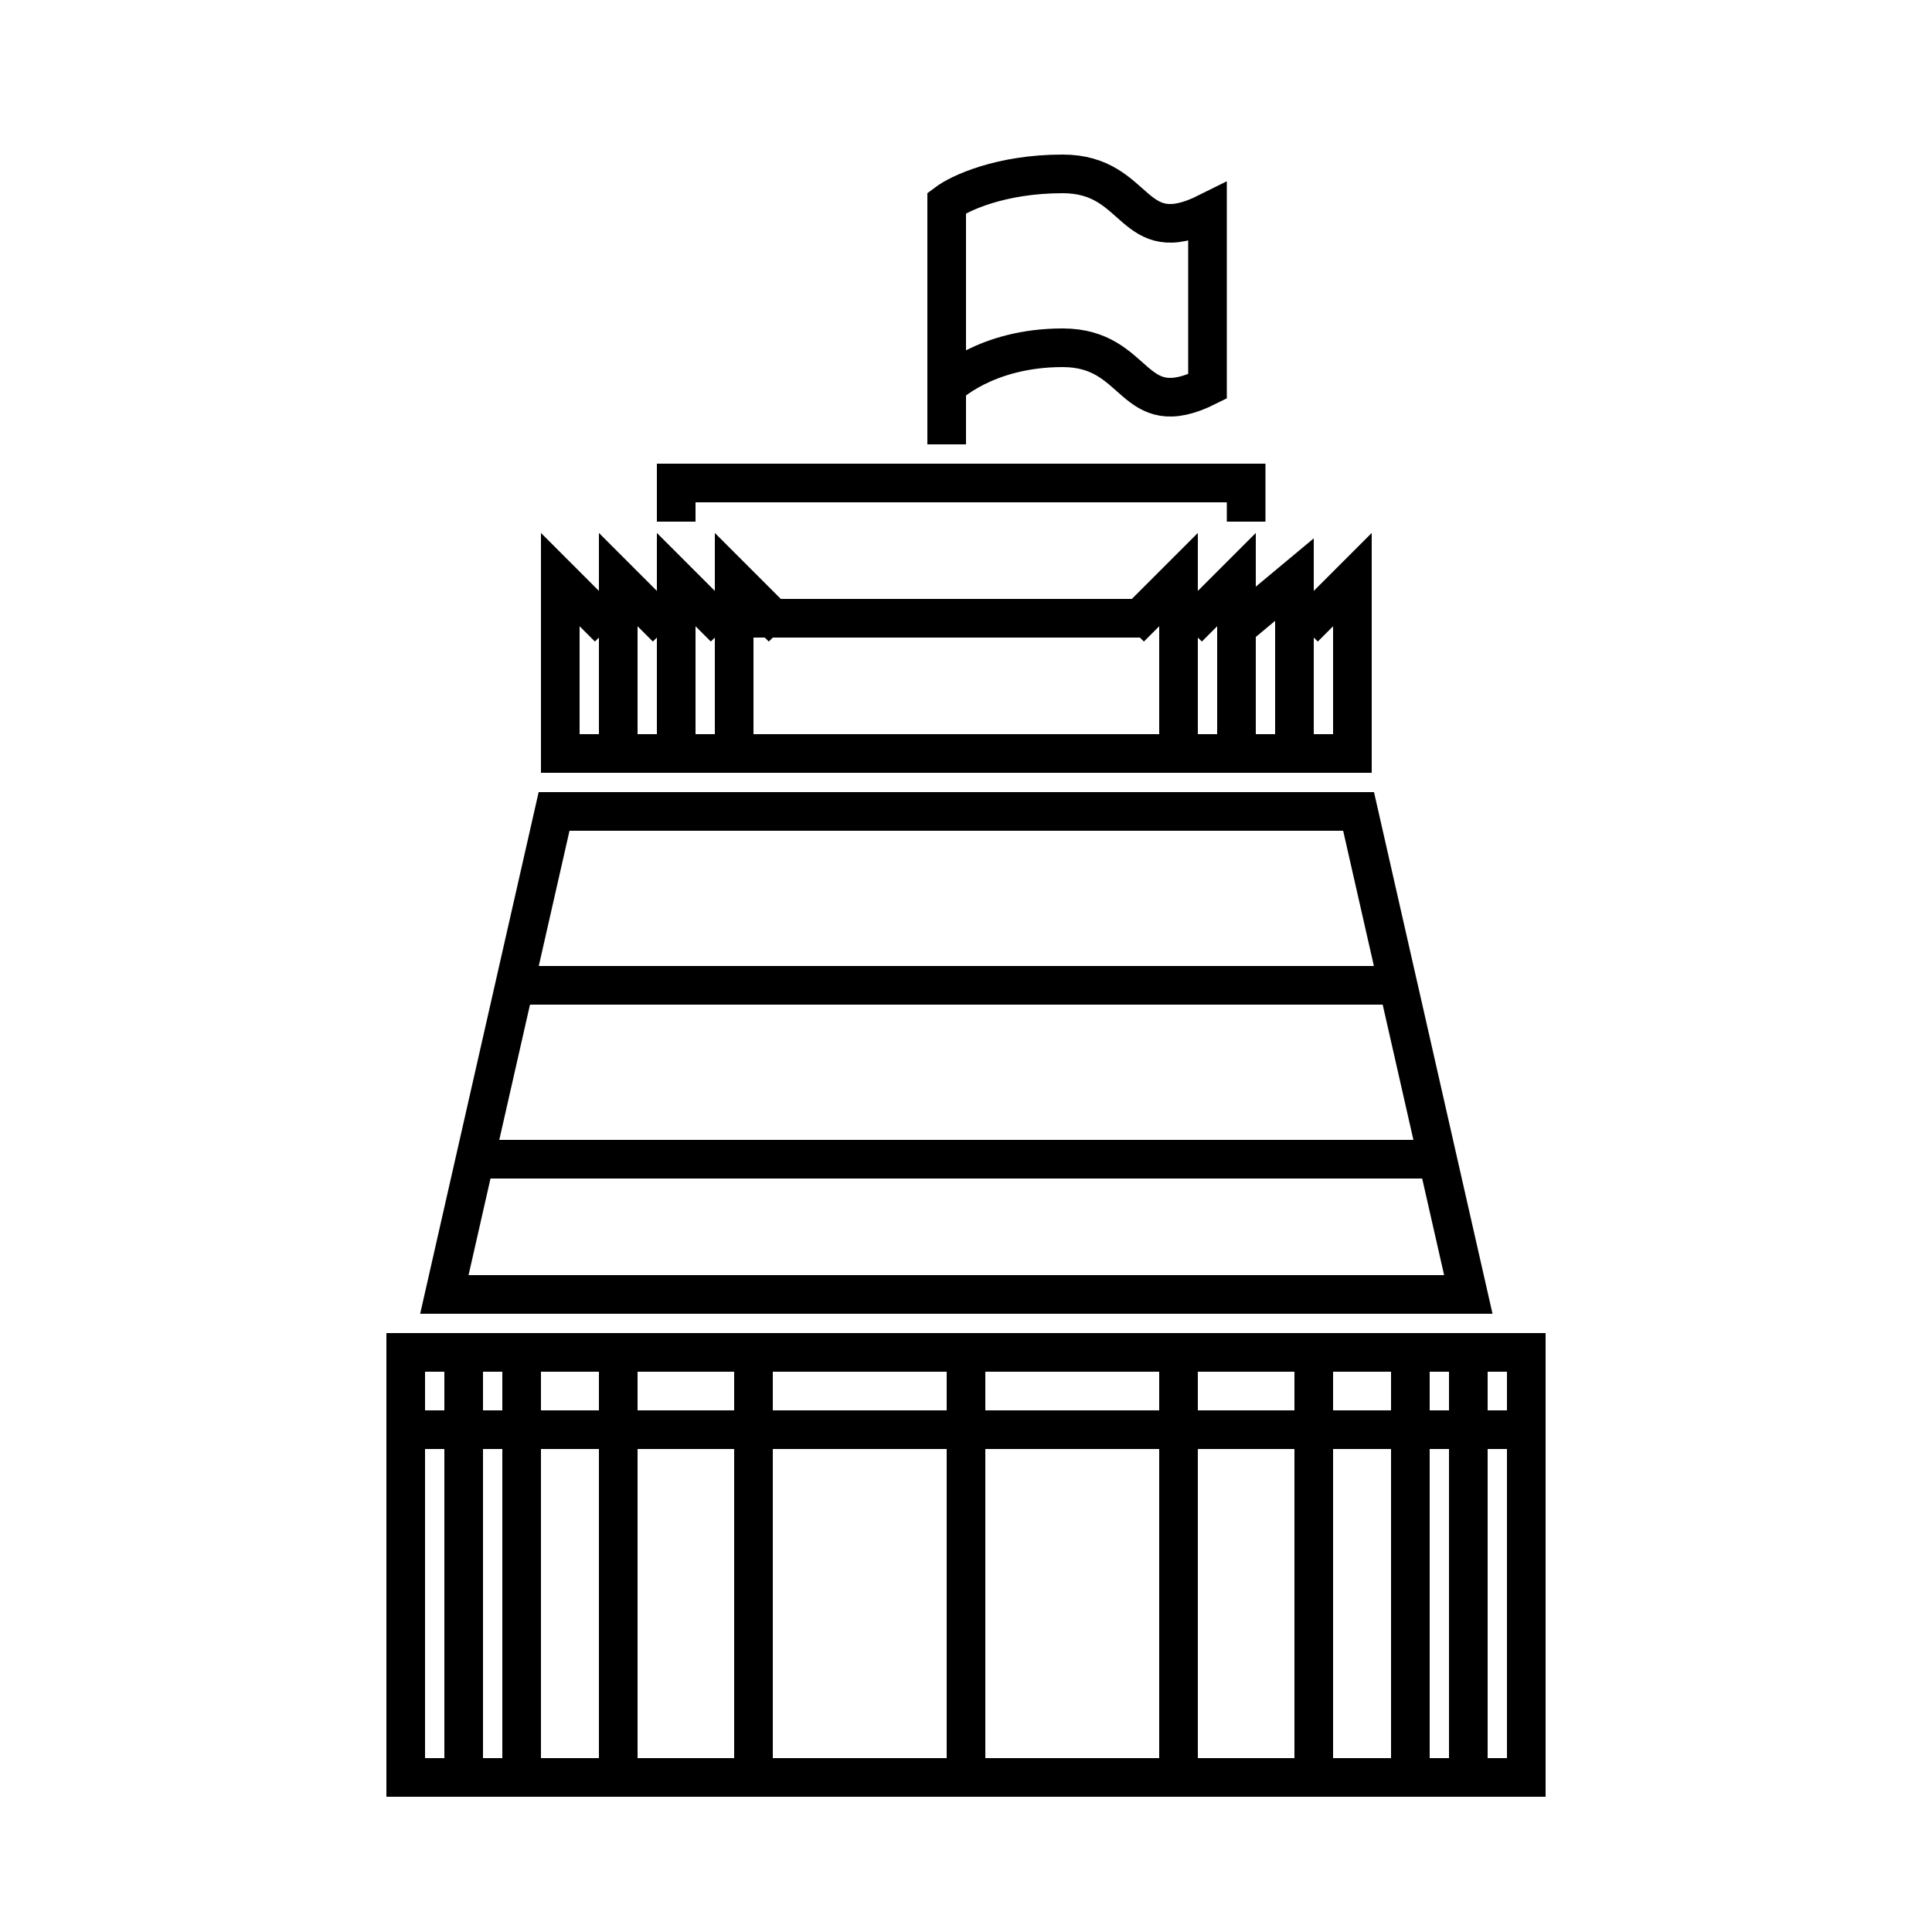 <svg xmlns="http://www.w3.org/2000/svg" width="100" height="100" fill="none"><path stroke="#000" stroke-width="2" d="M21 70h58v22H21z"/><path fill="#000" d="M49 71h2v20h-2zM60 71h2v20h-2zM38 71h2v20h-2zM31 71h2v20h-2zM26 71h2v20h-2zM23 71h2v20h-2z"/><path fill="#000" d="M78 73v2H22v-2z"/><path fill="#000" d="M67 71h2v20h-2zM72 71h2v20h-2zM75 71h2v20h-2z"/><path stroke="#000" stroke-width="2" d="M24.59 60 23 67h53l-1.59-7m-49.82 0h49.82m-49.82 0 2.044-9m47.776 9-2.044-9m-45.732 0 2.045-9H70.32l2.045 9m-45.732 0h45.732M29 40V30l2.5 2.5M32 40V30l2.5 2.5M35 40V30l2.5 2.5M38 40V30l2.5 2.5M70 40V30l-2.5 2.5M67 40V30l-3 2.5M64 40V30l-2.5 2.5M61 40V30l-2.5 2.5M28 39h42m-31-7h20M35 27v-2h29.5v2M49 23v-3m0 0v-9.5c.667-.5 2.8-1.5 6-1.5 4 0 3.5 4 7.5 2v9c-4 2-3.5-2-7.5-2s-6 2-6 2Z"/></svg>
